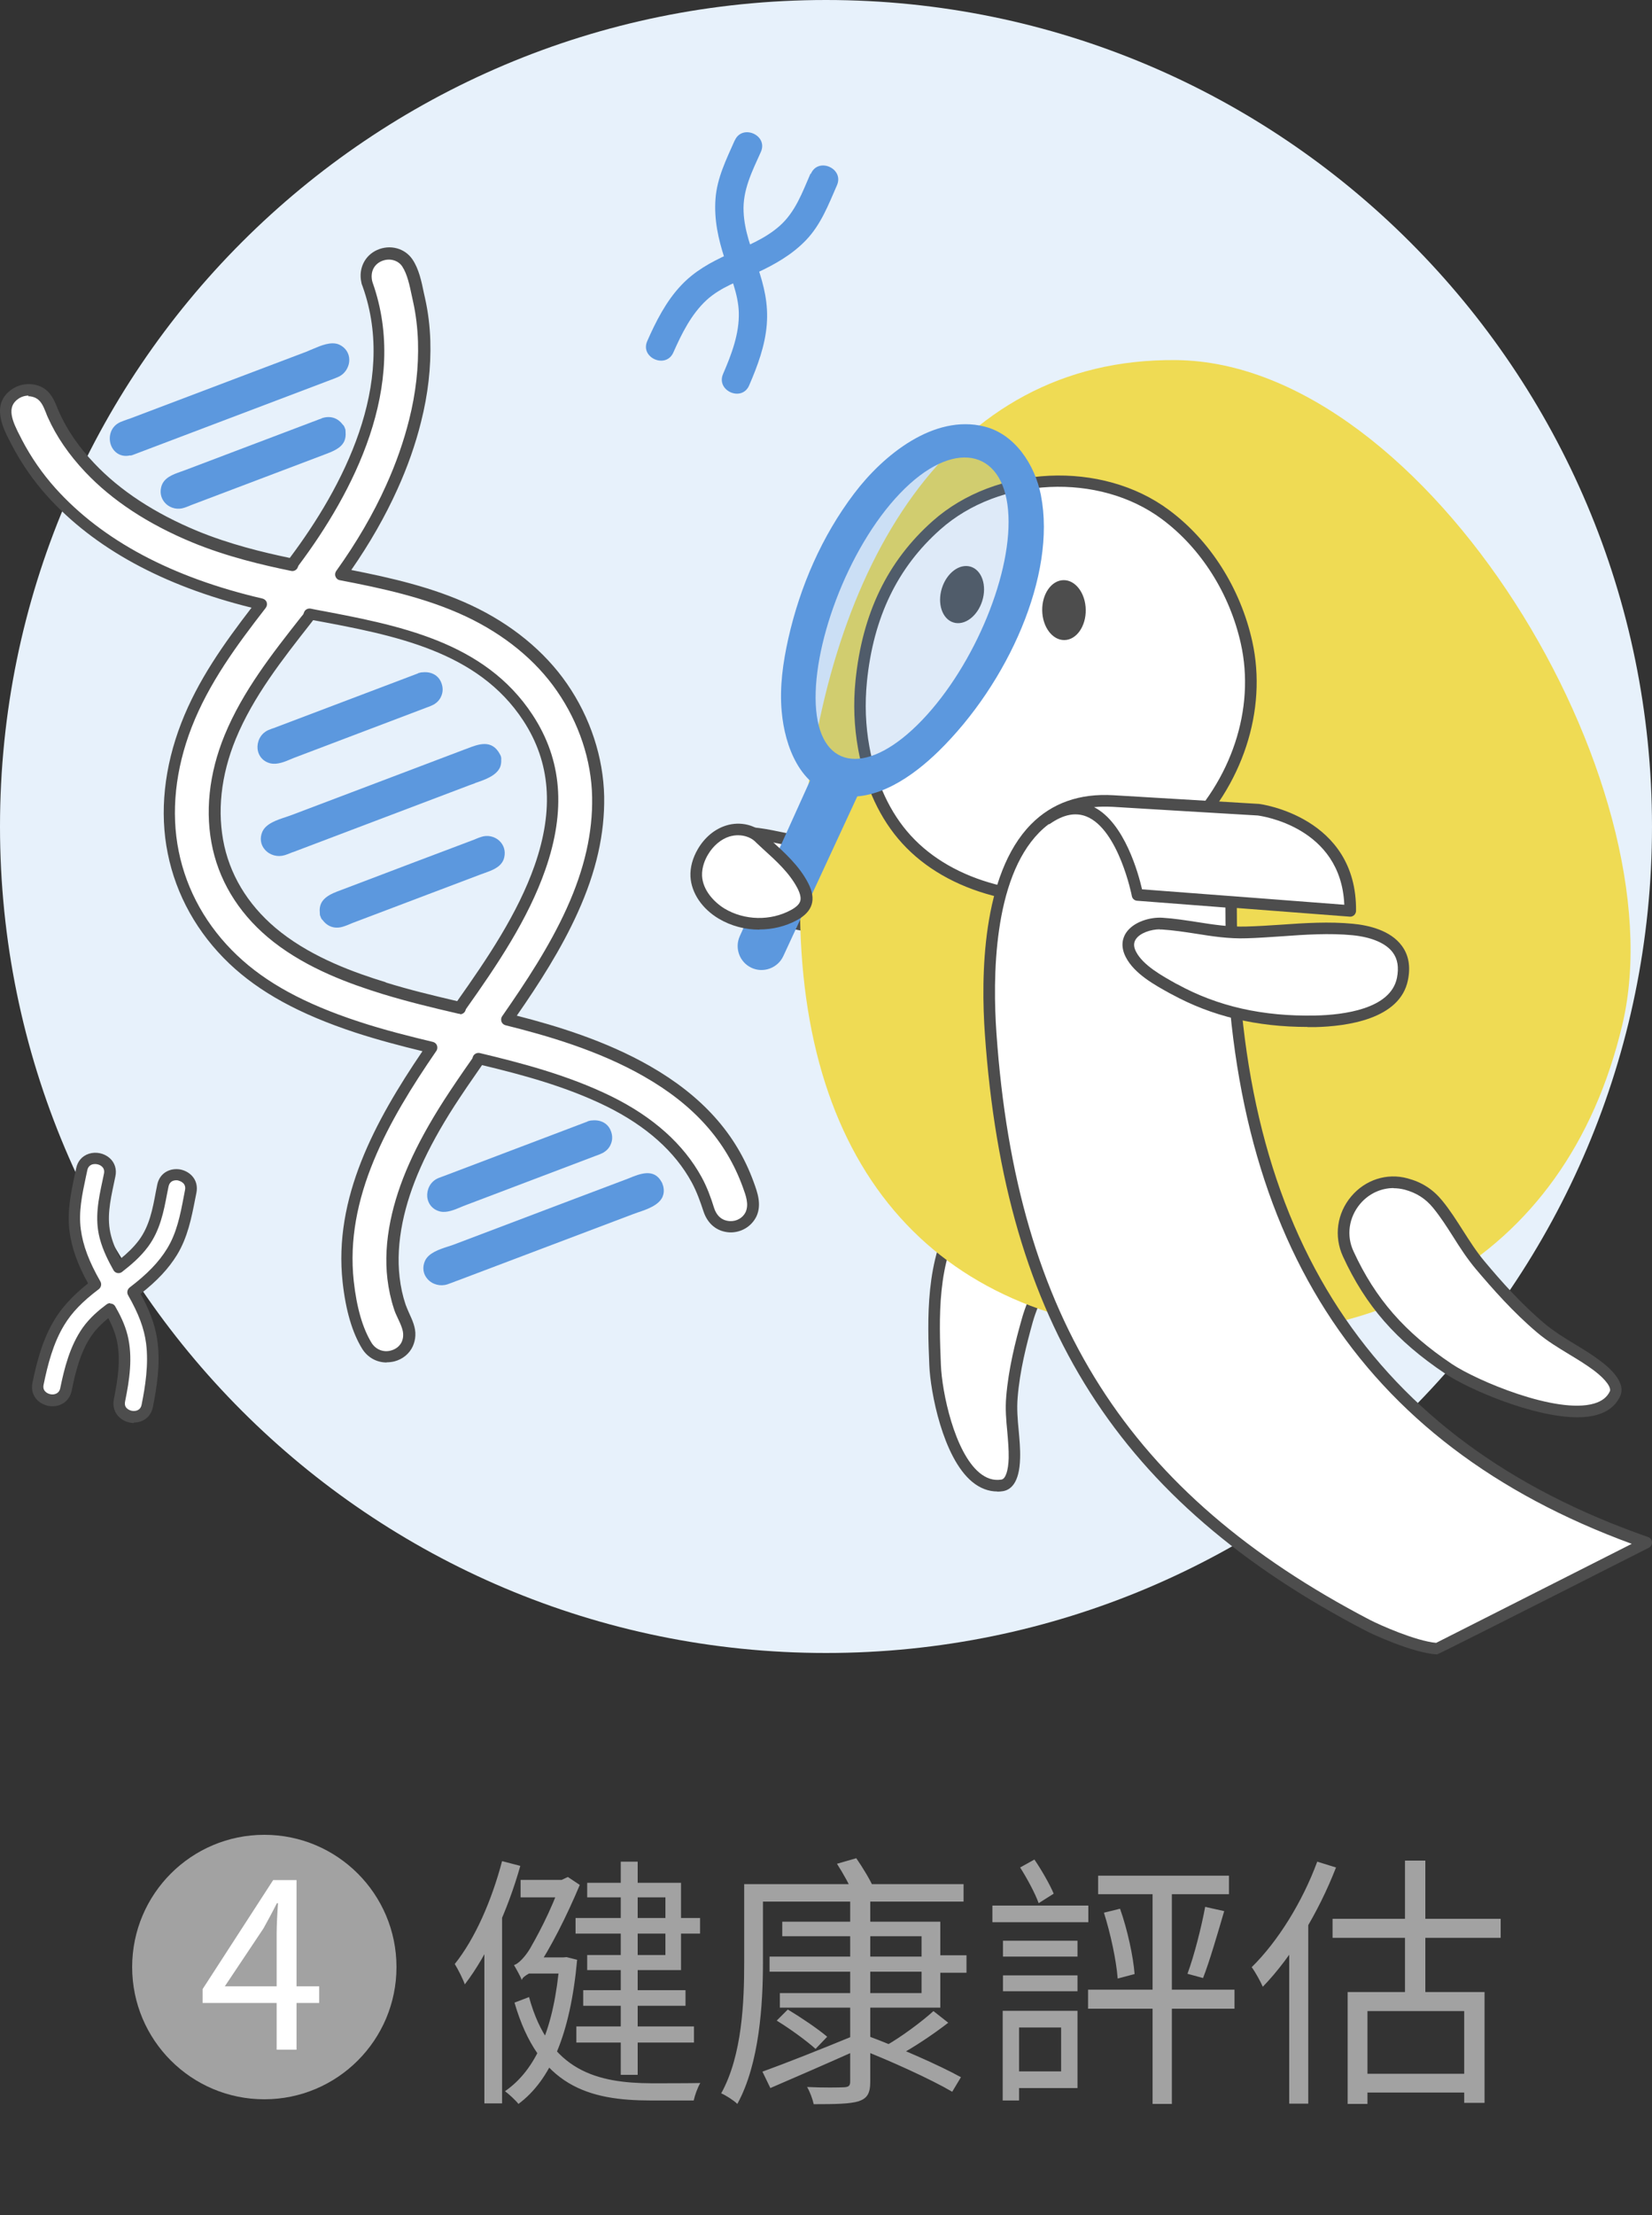 <svg width="100" height="134" viewBox="0 0 100 134" fill="none" xmlns="http://www.w3.org/2000/svg">
<rect x="0" y="0" width="100" height="134" fill="#333333" stroke="none"/>
<path d="M50 100C77.614 100 100 77.614 100 50C100 22.386 77.614 0 50 0C22.386 0 0 22.386 0 50C0 77.614 22.386 100 50 100Z" fill="#E7F1FB"/>
<path d="M63.655 76.118C63.832 75.51 63.86 74.865 63.524 74.071C62.627 71.931 59.309 71.604 58.057 73.557C56.375 76.183 56.487 79.669 56.599 82.585C56.683 84.594 57.842 90.266 60.664 89.846C61.29 89.752 61.393 88.734 61.403 88.201C61.431 86.977 61.15 85.771 61.253 84.519C61.384 82.94 61.758 81.398 62.178 79.874C62.552 78.547 63.253 77.416 63.645 76.127L63.655 76.118Z" fill="white"/>
<path d="M60.375 90.23C59.833 90.23 59.319 90.034 58.843 89.641C57.067 88.164 56.319 84.193 56.254 82.604C56.142 79.875 55.992 76.137 57.759 73.371C58.404 72.371 59.609 71.81 60.917 71.931C62.254 72.044 63.366 72.819 63.843 73.941C64.17 74.726 64.216 75.455 63.983 76.23C63.786 76.875 63.516 77.483 63.254 78.081C62.983 78.688 62.702 79.324 62.516 79.978C62.142 81.324 61.73 82.922 61.6 84.557C61.544 85.221 61.6 85.894 61.665 86.548C61.712 87.09 61.768 87.65 61.749 88.221C61.712 89.744 61.16 90.136 60.712 90.211C60.59 90.23 60.478 90.239 60.366 90.239L60.375 90.23ZM60.59 72.614C59.656 72.614 58.815 73.034 58.357 73.744C56.703 76.324 56.843 79.791 56.955 82.576C57.02 84.23 57.777 87.847 59.291 89.099C59.712 89.445 60.142 89.585 60.618 89.51C60.871 89.473 61.039 88.959 61.058 88.202C61.067 87.678 61.02 87.155 60.974 86.613C60.908 85.931 60.843 85.23 60.908 84.501C61.048 82.809 61.459 81.174 61.852 79.791C62.048 79.081 62.338 78.427 62.628 77.791C62.889 77.193 63.142 76.632 63.319 76.034C63.506 75.417 63.469 74.856 63.207 74.221C62.833 73.343 61.945 72.735 60.871 72.642C60.777 72.642 60.684 72.632 60.59 72.632V72.614Z" fill="#4D4D4D"/>
<path d="M54.524 50.707C52.609 50.791 50.74 51.034 48.824 50.94C47.272 50.865 45.497 50.024 43.964 50.613C42.273 51.267 44.151 53.987 45.048 54.66C46.067 55.417 47.338 55.734 48.59 55.968C50.534 56.333 52.525 56.529 54.506 56.52C55.739 56.52 56.618 56.118 57.225 54.959C58.253 52.996 56.711 50.604 54.524 50.707Z" fill="white"/>
<path d="M54.451 56.866C52.507 56.866 50.516 56.679 48.526 56.305C47.255 56.072 45.937 55.735 44.844 54.932C44.077 54.361 42.778 52.586 42.947 51.371C43.012 50.857 43.32 50.483 43.834 50.278C44.937 49.848 46.105 50.091 47.227 50.324C47.787 50.436 48.32 50.549 48.825 50.577C50.114 50.642 51.413 50.549 52.675 50.455C53.282 50.408 53.89 50.371 54.497 50.343C55.647 50.296 56.731 50.857 57.376 51.866C58.011 52.866 58.067 54.081 57.535 55.109C56.899 56.315 55.965 56.857 54.507 56.857H54.451V56.866ZM45.18 50.754C44.797 50.754 44.432 50.801 44.087 50.941C43.816 51.044 43.675 51.212 43.638 51.474C43.517 52.371 44.629 53.913 45.255 54.38C46.227 55.1 47.46 55.408 48.647 55.623C50.61 55.988 52.572 56.165 54.497 56.165C55.703 56.165 56.395 55.763 56.908 54.791C57.329 53.988 57.282 53.035 56.787 52.249C56.282 51.455 55.451 51.007 54.535 51.053C53.927 51.081 53.329 51.119 52.731 51.165C51.451 51.259 50.133 51.343 48.797 51.287C48.236 51.259 47.647 51.137 47.087 51.025C46.451 50.894 45.797 50.754 45.18 50.754Z" fill="#4D4D4D"/>
<path d="M48.675 49.736C46.974 67.511 54.067 78.315 67.776 80.389C82.645 82.641 94.785 76.53 98.214 61.951C101.644 47.372 86.421 21.934 71.188 21.784C57.328 21.644 50.142 34.391 48.675 49.736Z" fill="#EFDB54"/>
<path d="M52.133 41.221C52.002 42.558 52.049 43.922 52.292 45.24C52.666 47.277 53.488 49.259 54.88 50.791C56.273 52.324 58.189 53.324 60.189 53.847C68.749 56.099 77.365 47.446 75.459 38.876C74.786 35.839 73.067 33.007 70.553 31.138C66.702 28.269 60.441 28.446 56.684 31.783C53.852 34.297 52.507 37.455 52.133 41.221Z" fill="white"/>
<path d="M62.972 54.557C62.009 54.557 61.037 54.435 60.093 54.183C57.86 53.594 55.972 52.51 54.617 51.024C53.281 49.566 52.356 47.585 51.944 45.305C51.701 43.959 51.645 42.576 51.785 41.184C52.197 37.109 53.72 33.95 56.458 31.52C60.28 28.128 66.701 27.829 70.766 30.857C73.261 32.707 75.093 35.604 75.803 38.8C76.728 42.969 75.214 47.566 71.859 50.8C69.327 53.239 66.149 54.557 62.981 54.557H62.972ZM52.477 41.249C52.346 42.576 52.393 43.894 52.627 45.174C53.019 47.324 53.879 49.183 55.131 50.548C56.393 51.931 58.168 52.949 60.271 53.501C64.084 54.501 68.233 53.305 71.364 50.286C74.551 47.221 75.99 42.875 75.112 38.941C74.439 35.913 72.701 33.165 70.336 31.408C66.523 28.567 60.495 28.848 56.916 32.035C54.318 34.343 52.87 37.352 52.477 41.24V41.249Z" fill="#4D4D4D"/>
<path d="M59.459 36.35C59.749 35.419 59.436 34.494 58.761 34.284C58.086 34.074 57.304 34.658 57.014 35.59C56.724 36.521 57.037 37.447 57.712 37.657C58.387 37.867 59.169 37.282 59.459 36.35Z" fill="#4D4D4D"/>
<path d="M64.433 38.722C65.161 38.711 65.738 37.89 65.723 36.889C65.707 35.888 65.105 35.085 64.377 35.097C63.649 35.108 63.072 35.929 63.088 36.93C63.103 37.931 63.706 38.734 64.433 38.722Z" fill="#4D4D4D"/>
<path d="M87.037 72.856C86.589 72.305 86.019 71.866 85.112 71.623C82.682 70.978 80.542 73.538 81.617 75.856C83.056 78.977 85 81.005 87.701 82.809C89.561 84.052 96.588 86.949 97.775 84.314C98.037 83.725 97.177 82.977 96.701 82.613C95.607 81.79 94.364 81.239 93.289 80.332C91.934 79.192 90.748 77.865 89.617 76.52C88.626 75.342 88 74.015 87.047 72.838L87.037 72.856Z" fill="white"/>
<path d="M95.494 85.742C92.812 85.742 88.878 84.032 87.495 83.107C84.513 81.116 82.663 78.995 81.289 76.004C80.738 74.799 80.925 73.406 81.794 72.378C82.644 71.369 83.953 70.948 85.196 71.285C86.074 71.519 86.738 71.948 87.299 72.631C87.775 73.21 88.168 73.836 88.551 74.434C88.953 75.061 89.364 75.715 89.859 76.303C90.868 77.509 92.093 78.892 93.495 80.07C94.074 80.556 94.719 80.948 95.335 81.322C95.85 81.63 96.382 81.957 96.887 82.341C97.933 83.126 98.345 83.864 98.074 84.462C97.821 85.013 97.354 85.397 96.672 85.593C96.317 85.696 95.915 85.742 95.476 85.742H95.494ZM84.355 71.874C83.598 71.874 82.859 72.21 82.336 72.827C81.644 73.649 81.486 74.752 81.934 75.705C83.252 78.565 85.028 80.602 87.887 82.518C89.364 83.509 94.214 85.574 96.494 84.91C96.971 84.77 97.279 84.527 97.448 84.172C97.541 83.976 97.27 83.499 96.476 82.901C95.999 82.546 95.504 82.247 94.98 81.929C94.335 81.537 93.663 81.135 93.046 80.612C91.607 79.397 90.354 77.976 89.326 76.761C88.803 76.135 88.373 75.472 87.962 74.817C87.57 74.201 87.205 73.631 86.756 73.079C86.289 72.509 85.747 72.163 85.018 71.967C84.794 71.911 84.57 71.883 84.355 71.883V71.874Z" fill="#4D4D4D"/>
<g opacity="0.2">
<path d="M55.851 44.063C52.412 47.651 49.328 47.362 48.973 43.418C48.618 39.474 50.973 32.932 54.421 29.344C57.86 25.755 61.084 26.465 61.44 30.409C61.795 34.353 59.29 40.474 55.851 44.063Z" fill="#5C98DE"/>
</g>
<path d="M49.843 45.437L44.787 56.623C44.45 57.352 44.768 58.212 45.488 58.548C46.207 58.885 47.076 58.567 47.413 57.847L53.057 45.67C51.824 46.212 50.478 46.38 49.843 45.446V45.437Z" fill="#5C98DE"/>
<path d="M63.011 29.961C62.646 28.12 61.441 26.26 59.581 25.802C56.535 25.045 53.469 27.521 51.703 29.858C49.75 32.437 48.432 35.474 47.722 38.614C47.395 40.072 47.18 41.577 47.32 43.063C47.507 45.147 48.441 47.661 50.74 48.119C53.03 48.567 55.282 46.941 56.815 45.446C61.02 41.334 63.955 34.783 63.011 29.97V29.961ZM55.815 43.568C52.609 46.913 49.74 46.642 49.404 42.96C49.068 39.278 51.273 33.194 54.478 29.849C57.684 26.503 60.693 27.166 61.02 30.849C61.357 34.531 59.02 40.222 55.815 43.568Z" fill="#5C98DE"/>
<path d="M46.048 50.754C46.983 51.614 48.011 52.445 48.599 53.595C48.758 53.913 48.889 54.277 48.786 54.614C48.684 54.959 48.366 55.193 48.048 55.361C46.712 56.09 44.983 56.053 43.684 55.268C42.871 54.782 42.198 53.95 42.142 53.006C42.114 52.492 42.273 51.978 42.544 51.53C42.88 50.95 43.413 50.464 44.058 50.268C44.74 50.053 45.572 50.203 46.058 50.754" fill="white"/>
<path d="M45.955 56.24C45.095 56.24 44.245 56.015 43.506 55.576C42.488 54.969 41.852 54.016 41.796 53.034C41.768 52.483 41.927 51.904 42.245 51.361C42.656 50.66 43.263 50.156 43.955 49.941C44.815 49.67 45.759 49.904 46.31 50.511L46.665 50.829C47.506 51.595 48.385 52.38 48.927 53.436C49.179 53.931 49.244 54.352 49.132 54.716C49.02 55.09 48.721 55.408 48.235 55.67C47.544 56.044 46.758 56.23 45.974 56.23L45.955 56.24ZM44.675 50.53C44.506 50.53 44.329 50.558 44.16 50.605C43.647 50.763 43.17 51.165 42.852 51.707C42.675 52.006 42.478 52.464 42.497 52.987C42.544 53.866 43.235 54.586 43.861 54.969C45.067 55.688 46.646 55.726 47.88 55.053C48.207 54.875 48.385 54.698 48.441 54.511C48.497 54.324 48.441 54.072 48.282 53.754C47.796 52.81 46.974 52.072 46.179 51.352L45.787 50.988C45.525 50.689 45.104 50.53 44.675 50.53Z" fill="#4D4D4D"/>
<path d="M74.515 54.567C74.431 71.79 80.234 86.565 99.644 93.331C99.644 93.331 87 99.742 86.991 99.733C85.636 99.649 83.271 98.574 82.757 98.303C66.113 89.631 61.02 77.65 59.955 62.529C59.599 57.408 59.973 48.025 67.356 48.464L76.16 48.987C76.16 48.987 81.776 49.66 81.72 55.109L68.833 54.127C68.833 54.127 67.403 46.717 63.319 49.539" fill="white"/>
<path d="M86.999 100.088C85.514 100.004 83.028 98.846 82.607 98.621C67.72 90.855 60.842 80.071 59.617 62.557C59.374 59.118 59.421 52.894 62.412 49.866C63.683 48.577 65.356 47.988 67.393 48.109C67.393 48.109 67.673 48.128 76.196 48.633C76.28 48.633 82.149 49.408 82.084 55.109C82.084 55.203 82.037 55.296 81.972 55.361C81.897 55.427 81.803 55.464 81.71 55.455L74.869 54.931C74.869 74.697 83.028 87.154 99.765 92.986C99.896 93.033 99.99 93.154 99.999 93.294C100.008 93.434 99.934 93.565 99.812 93.631C91.333 97.93 87.062 100.079 86.999 100.079V100.088ZM63.486 49.857C63.281 50.007 63.094 50.175 62.907 50.362C60.113 53.193 60.085 59.184 60.318 62.511C61.524 79.753 68.29 90.369 82.934 98.004C83.551 98.322 85.701 99.275 86.934 99.388C87.757 98.976 94.569 95.528 98.775 93.397C82.215 87.332 74.168 74.725 74.178 54.903L68.832 54.492C68.673 54.483 68.542 54.361 68.514 54.212C68.514 54.175 67.711 50.193 65.776 49.399C65.103 49.128 64.374 49.268 63.543 49.848C63.533 49.848 63.515 49.866 63.505 49.866L63.486 49.857ZM74.552 54.212L81.374 54.735C81.177 50.016 76.336 49.362 76.131 49.334C76.131 49.334 67.412 48.82 67.346 48.81C66.954 48.792 66.58 48.792 66.225 48.829C68.075 49.773 68.916 52.866 69.131 53.801L74.533 54.212C74.533 54.212 74.542 54.212 74.552 54.212Z" fill="#4D4D4D"/>
<path d="M81.879 56.221C79.785 56.015 77.58 56.342 75.44 56.398C73.673 56.445 72.085 55.978 70.347 55.866C69.309 55.8 67.805 56.464 68.449 57.725C68.945 58.688 70.188 59.352 71.094 59.847C73.739 61.295 76.57 61.837 79.626 61.772C81.421 61.735 84.467 61.352 84.897 59.211C85.308 57.146 83.598 56.389 81.879 56.221Z" fill="white"/>
<path d="M79.16 62.127C76.058 62.127 73.366 61.483 70.936 60.156L70.843 60.109C69.927 59.604 68.665 58.922 68.142 57.894C67.806 57.231 67.965 56.735 68.161 56.436C68.6 55.773 69.6 55.474 70.366 55.52C71.095 55.567 71.796 55.679 72.469 55.782C73.469 55.941 74.403 56.081 75.422 56.053C76.123 56.034 76.833 55.988 77.543 55.941C78.983 55.838 80.469 55.745 81.898 55.885C82.87 55.978 84.169 56.287 84.852 57.212C85.272 57.773 85.394 58.474 85.225 59.296C84.749 61.67 81.506 62.09 79.618 62.137C79.459 62.137 79.291 62.137 79.132 62.137L79.16 62.127ZM70.207 56.221C69.675 56.221 69.002 56.436 68.749 56.829C68.609 57.044 68.619 57.287 68.768 57.576C69.198 58.408 70.347 59.034 71.179 59.502L71.273 59.548C73.712 60.885 76.441 61.501 79.627 61.436C81.31 61.399 84.179 61.053 84.562 59.156C84.683 58.53 84.609 58.025 84.309 57.623C83.898 57.062 83.02 56.688 81.852 56.576C80.478 56.446 79.02 56.539 77.609 56.642C76.889 56.688 76.17 56.745 75.46 56.763C74.385 56.801 73.366 56.642 72.376 56.483C71.712 56.38 71.03 56.277 70.329 56.231C70.291 56.231 70.254 56.231 70.207 56.231V56.221Z" fill="#4D4D4D"/>
<path d="M28.76 47.371C29.321 47.184 30.031 46.941 30.265 46.427C30.321 46.296 30.349 46.137 30.34 45.969C30.349 45.875 30.34 45.763 30.274 45.651C29.779 44.698 28.966 45.016 28.246 45.296C28.19 45.315 28.125 45.343 28.069 45.361L24.938 46.548C22.508 47.464 20.088 48.389 17.658 49.305C17.555 49.342 17.434 49.38 17.312 49.426C16.77 49.604 16.107 49.819 15.882 50.314C15.714 50.697 15.77 51.109 16.041 51.408C16.34 51.744 16.807 51.866 17.237 51.735C17.359 51.697 17.48 51.651 17.592 51.604C17.648 51.576 17.714 51.557 17.77 51.539L28.424 47.501C28.526 47.464 28.639 47.427 28.76 47.38V47.371Z" fill="#5C98DE"/>
<path d="M29.321 52.819C29.76 52.66 30.255 52.492 30.461 52.053C30.489 51.996 30.508 51.931 30.526 51.856C30.61 51.473 30.498 51.118 30.218 50.856C29.928 50.595 29.508 50.501 29.125 50.632C29.031 50.66 28.938 50.697 28.844 50.735C28.797 50.753 28.751 50.772 28.713 50.791L25.321 52.071L20.667 53.837C20.003 54.08 19.265 54.361 19.359 55.211C19.359 55.295 19.359 55.379 19.405 55.454C19.424 55.538 19.471 55.613 19.536 55.669C19.845 56.08 20.302 56.221 20.817 56.043C20.938 56.006 21.05 55.959 21.162 55.912C21.218 55.884 21.284 55.865 21.34 55.837L29.087 52.903C29.162 52.875 29.246 52.847 29.321 52.819Z" fill="#5C98DE"/>
<path d="M38.058 71.286C37.974 71.323 37.89 71.351 37.815 71.379C36.778 71.772 35.74 72.164 34.694 72.557L27.442 75.304C27.339 75.342 27.227 75.379 27.105 75.416C26.582 75.585 25.937 75.8 25.722 76.285C25.554 76.669 25.61 77.08 25.881 77.379C26.18 77.715 26.657 77.837 27.087 77.697C27.227 77.65 27.367 77.594 27.498 77.547C27.563 77.519 27.628 77.491 27.694 77.472L38.264 73.473C38.366 73.435 38.478 73.398 38.6 73.351C39.161 73.164 39.871 72.921 40.105 72.407C40.179 72.23 40.207 72.024 40.151 71.781C40.142 71.734 40.123 71.688 40.105 71.641C40.095 71.594 40.077 71.547 40.049 71.51C39.591 70.66 38.74 71.005 38.058 71.286Z" fill="#5C98DE"/>
<path d="M26.657 73.295C27.059 73.379 27.508 73.192 27.9 73.024C27.994 72.987 28.097 72.94 28.181 72.912L36.04 69.931C36.04 69.931 36.115 69.903 36.143 69.894C36.274 69.847 36.414 69.791 36.545 69.716C36.741 69.594 36.881 69.436 36.965 69.239C37.087 68.978 37.087 68.679 36.965 68.389C36.788 67.959 36.367 67.735 35.863 67.781C35.788 67.781 35.713 67.791 35.629 67.819C35.601 67.819 35.573 67.838 35.545 67.856L26.844 71.155C26.844 71.155 26.77 71.183 26.741 71.192C26.667 71.221 26.592 71.249 26.517 71.277C26.012 71.501 25.826 72.006 25.863 72.407C25.91 72.856 26.209 73.192 26.657 73.295Z" fill="#5C98DE"/>
<path d="M36.208 48.184C36.161 45.895 35.385 43.539 34.021 41.558C32.703 39.642 30.74 38.044 28.357 36.932C25.928 35.792 23.264 35.222 20.657 34.717C21.9 32.979 22.928 31.222 23.722 29.456C24.329 28.11 24.797 26.764 25.133 25.419C25.544 23.793 25.722 22.176 25.675 20.615C25.647 19.765 25.544 18.924 25.367 18.12C25.339 18.008 25.32 17.896 25.292 17.784C25.161 17.139 25.002 16.41 24.657 15.886C24.302 15.354 23.582 15.167 22.965 15.438C22.348 15.709 22.059 16.335 22.208 17.017C22.208 17.064 22.227 17.101 22.245 17.148C22.245 17.176 22.264 17.204 22.273 17.223C24.423 23.269 21.049 29.652 17.825 33.951C17.778 34.017 17.75 34.082 17.722 34.157C15.676 33.736 13.685 33.231 11.788 32.446C9.171 31.362 7.031 29.961 5.433 28.278C4.48 27.269 3.742 26.194 3.237 25.073C3.2 24.98 3.162 24.886 3.115 24.793C2.947 24.372 2.77 23.933 2.321 23.718C1.873 23.503 1.321 23.55 0.901 23.839C-0.146 24.559 0.489 25.765 0.947 26.643L1.013 26.774C1.573 27.858 2.274 28.867 3.087 29.764C5.984 32.979 10.255 35.259 15.806 36.54C13.928 38.96 12.302 41.212 11.274 43.848C10.265 46.455 9.984 49.119 10.47 51.539C10.966 53.997 12.218 56.24 14.096 58.025C15.881 59.726 18.255 61.025 21.582 62.118C23.058 62.604 24.601 62.996 26.114 63.361C23.124 67.707 20.498 72.426 21.059 77.529C21.236 79.192 21.619 80.491 22.189 81.407C22.517 81.94 23.124 82.173 23.731 82.014C24.077 81.93 24.442 81.697 24.619 81.285C24.685 81.136 24.731 80.968 24.741 80.781C24.759 80.379 24.573 79.977 24.395 79.585C24.302 79.388 24.227 79.211 24.161 79.033C23.984 78.482 23.853 77.902 23.788 77.295C23.666 76.23 23.722 75.08 23.965 73.875C24.414 71.678 25.423 69.407 27.152 66.707C27.619 65.978 28.152 65.193 28.834 64.23C28.881 64.165 28.909 64.09 28.937 64.015C31.619 64.651 34.329 65.38 36.824 66.604C39.301 67.819 41.086 69.417 42.133 71.351C42.46 71.949 42.675 72.576 42.871 73.155C43.076 73.79 43.534 74.164 44.151 74.192C44.684 74.22 45.198 73.921 45.422 73.454C45.422 73.445 45.431 73.435 45.431 73.426C45.693 72.847 45.469 72.22 45.263 71.669L45.245 71.613C44.217 68.781 42.217 66.548 39.114 64.781C36.357 63.212 33.189 62.286 30.656 61.651C32.133 59.539 33.563 57.352 34.6 55.053C35.581 52.876 36.208 50.586 36.161 48.193L36.208 48.184ZM23.245 59.772C21.311 59.174 18.825 58.277 16.788 56.688C14.937 55.24 13.704 53.371 13.236 51.277C12.76 49.165 13.003 46.848 13.947 44.577C15.031 41.969 16.806 39.708 18.517 37.521L18.638 37.362C18.694 37.297 18.732 37.213 18.75 37.129C18.844 37.147 18.937 37.166 19.031 37.185C23.993 38.11 29.124 39.072 31.965 43.418C33.675 46.025 33.908 48.988 32.694 52.474C31.656 55.427 29.787 58.202 27.956 60.782C27.909 60.847 27.881 60.913 27.862 60.978C26.329 60.623 24.759 60.249 23.245 59.772Z" fill="white"/>
<path d="M23.395 82.425C22.806 82.425 22.255 82.126 21.928 81.603C21.33 80.64 20.928 79.285 20.741 77.575C20.18 72.472 22.694 67.837 25.573 63.594C24.302 63.286 22.872 62.912 21.498 62.463C18.124 61.351 15.704 60.024 13.882 58.295C11.947 56.454 10.657 54.146 10.153 51.623C9.648 49.137 9.938 46.408 10.975 43.735C11.975 41.156 13.545 38.95 15.227 36.763C9.863 35.436 5.704 33.165 2.854 30.007C2.022 29.081 1.303 28.044 0.723 26.941L0.658 26.811C0.191 25.932 -0.585 24.446 0.723 23.549C1.237 23.194 1.929 23.138 2.489 23.399C3.06 23.671 3.284 24.212 3.461 24.652C3.499 24.745 3.536 24.839 3.574 24.923C4.059 26.007 4.77 27.044 5.704 28.026C7.265 29.68 9.368 31.053 11.938 32.119C13.882 32.922 15.928 33.418 17.545 33.754C17.545 33.754 17.545 33.745 17.554 33.736C20.722 29.511 24.059 23.241 21.956 17.344C21.956 17.344 21.928 17.25 21.919 17.25C21.9 17.203 21.881 17.138 21.872 17.073C21.694 16.25 22.077 15.456 22.834 15.12C23.619 14.774 24.507 15.017 24.965 15.69C25.358 16.269 25.517 17.035 25.657 17.718L25.732 18.054C25.918 18.886 26.021 19.745 26.049 20.615C26.096 22.213 25.909 23.857 25.488 25.521C25.152 26.876 24.666 28.259 24.049 29.614C23.32 31.231 22.386 32.866 21.264 34.483C23.675 34.96 26.199 35.53 28.516 36.614C30.956 37.754 32.965 39.399 34.32 41.361C35.731 43.399 36.525 45.819 36.572 48.184C36.609 50.436 36.096 52.725 34.974 55.202C33.974 57.417 32.628 59.51 31.283 61.445C33.694 62.061 36.675 62.968 39.338 64.491C42.506 66.304 44.562 68.594 45.618 71.5C45.852 72.136 46.114 72.865 45.796 73.575C45.497 74.201 44.861 74.575 44.179 74.556C43.413 74.519 42.834 74.052 42.581 73.276C42.394 72.706 42.179 72.098 41.871 71.528C40.852 69.659 39.114 68.117 36.712 66.93C34.245 65.715 31.544 65.005 29.18 64.435C28.507 65.398 27.974 66.183 27.507 66.902C25.797 69.566 24.806 71.809 24.367 73.958C24.133 75.117 24.068 76.229 24.189 77.266C24.255 77.846 24.376 78.406 24.554 78.93C24.61 79.089 24.685 79.248 24.759 79.425C24.956 79.855 25.171 80.313 25.143 80.799C25.133 81.023 25.077 81.238 24.993 81.434C24.788 81.892 24.376 82.229 23.872 82.36C23.713 82.397 23.563 82.416 23.414 82.416L23.395 82.425ZM1.732 23.932C1.518 23.932 1.293 23.998 1.106 24.128C0.377 24.633 0.723 25.456 1.265 26.483L1.331 26.614C1.882 27.67 2.564 28.652 3.359 29.539C6.2 32.698 10.414 34.941 15.891 36.212C16.003 36.24 16.106 36.324 16.143 36.436C16.18 36.548 16.162 36.67 16.087 36.773C14.311 39.062 12.639 41.333 11.601 43.997C10.611 46.548 10.34 49.137 10.816 51.492C11.293 53.875 12.517 56.052 14.349 57.791C16.096 59.454 18.433 60.725 21.704 61.8C23.227 62.304 24.844 62.706 26.208 63.033C26.32 63.061 26.414 63.145 26.451 63.248C26.488 63.351 26.479 63.482 26.414 63.575C23.489 67.828 20.863 72.463 21.414 77.509C21.591 79.117 21.956 80.369 22.498 81.248C22.75 81.64 23.199 81.827 23.657 81.705C23.797 81.668 24.152 81.546 24.32 81.173C24.367 81.061 24.404 80.93 24.404 80.79C24.423 80.481 24.255 80.117 24.087 79.762C23.984 79.547 23.9 79.36 23.844 79.173C23.657 78.603 23.526 77.995 23.451 77.369C23.32 76.266 23.386 75.079 23.638 73.846C24.096 71.612 25.124 69.295 26.881 66.556C27.358 65.818 27.89 65.033 28.573 64.061C28.591 64.033 28.61 63.996 28.619 63.949C28.675 63.772 28.853 63.669 29.04 63.706C31.507 64.295 34.367 65.033 37.002 66.323C39.544 67.575 41.376 69.22 42.469 71.21C42.806 71.827 43.039 72.472 43.226 73.08C43.338 73.425 43.6 73.846 44.189 73.874C44.59 73.893 44.964 73.678 45.133 73.332C45.347 72.855 45.151 72.332 44.964 71.818C43.946 69.014 41.992 66.837 38.974 65.117C36.198 63.529 33.04 62.632 30.6 62.024C30.488 61.996 30.395 61.912 30.357 61.809C30.32 61.697 30.329 61.575 30.395 61.482C31.806 59.454 33.264 57.258 34.31 54.94C35.385 52.566 35.881 50.37 35.843 48.23C35.806 46.006 35.049 43.726 33.712 41.801C32.432 39.941 30.516 38.38 28.189 37.287C25.778 36.156 23.105 35.586 20.573 35.1C20.451 35.081 20.358 34.997 20.311 34.885C20.264 34.773 20.283 34.651 20.349 34.548C21.582 32.829 22.601 31.081 23.376 29.352C23.974 28.035 24.442 26.689 24.769 25.381C25.171 23.783 25.348 22.194 25.302 20.671C25.273 19.848 25.18 19.026 25.003 18.241L24.928 17.895C24.797 17.278 24.657 16.587 24.348 16.119C24.087 15.727 23.554 15.596 23.087 15.802C22.629 16.007 22.414 16.456 22.526 16.989L22.554 17.091C24.778 23.343 21.349 29.838 18.078 34.203C18.059 34.231 18.049 34.259 18.031 34.306C17.975 34.474 17.797 34.577 17.629 34.539C15.938 34.193 13.732 33.679 11.629 32.81C8.966 31.708 6.788 30.278 5.162 28.558C4.181 27.521 3.415 26.409 2.901 25.259C2.854 25.166 2.817 25.063 2.779 24.96C2.62 24.568 2.48 24.231 2.153 24.072C2.013 24.007 1.863 23.97 1.704 23.97L1.732 23.932ZM27.862 61.332C27.862 61.332 27.806 61.332 27.778 61.332C26.199 60.968 24.657 60.594 23.133 60.127C21.171 59.519 18.648 58.613 16.564 56.987C14.648 55.492 13.377 53.557 12.882 51.38C12.386 49.193 12.639 46.8 13.601 44.464C14.695 41.81 16.489 39.53 18.218 37.334L18.349 37.175C18.349 37.175 18.386 37.109 18.395 37.072C18.442 36.894 18.62 36.791 18.797 36.819L19.078 36.876C24.115 37.819 29.32 38.791 32.245 43.258C34.021 45.969 34.264 49.025 33.011 52.613C31.965 55.613 30.077 58.407 28.227 61.015C28.208 61.043 28.189 61.071 28.18 61.117C28.133 61.267 27.993 61.361 27.843 61.361L27.862 61.332ZM23.348 59.435C24.759 59.875 26.199 60.22 27.675 60.566C29.488 58.005 31.348 55.258 32.367 52.342C33.544 48.968 33.32 46.109 31.675 43.595C28.918 39.38 23.862 38.427 18.975 37.52H18.956C18.956 37.52 18.928 37.548 18.919 37.567L18.797 37.726C17.096 39.894 15.33 42.137 14.274 44.698C13.367 46.903 13.124 49.146 13.582 51.193C14.04 53.211 15.218 55.006 17.012 56.407C19.003 57.959 21.442 58.837 23.358 59.426L23.348 59.435Z" fill="#4D4D4D"/>
<path d="M16.395 46.185C16.797 46.269 17.246 46.082 17.638 45.914C17.732 45.877 17.834 45.83 17.919 45.802L25.778 42.821C25.778 42.821 25.853 42.792 25.881 42.783C26.012 42.736 26.152 42.68 26.283 42.606C26.479 42.484 26.619 42.325 26.703 42.129C26.825 41.867 26.825 41.568 26.703 41.279C26.526 40.849 26.105 40.624 25.6 40.671C25.526 40.671 25.451 40.681 25.367 40.709C25.339 40.709 25.311 40.727 25.283 40.746L16.573 44.045C16.573 44.045 16.498 44.073 16.461 44.082C16.386 44.11 16.311 44.138 16.246 44.166C15.741 44.391 15.554 44.895 15.591 45.297C15.638 45.746 15.937 46.082 16.386 46.185H16.395Z" fill="#5C98DE"/>
<path d="M7.882 27.559C7.938 27.559 7.994 27.54 8.041 27.522L19.854 23.045C19.919 23.017 19.985 22.999 20.05 22.971C20.181 22.924 20.321 22.868 20.452 22.812C20.723 22.7 20.928 22.485 21.041 22.232C21.106 22.092 21.143 21.933 21.143 21.774C21.143 21.372 20.919 21.027 20.536 20.849C20.05 20.634 19.424 20.905 18.919 21.12C18.798 21.167 18.695 21.214 18.592 21.26L7.957 25.288C7.882 25.316 7.817 25.344 7.742 25.363C7.593 25.419 7.443 25.466 7.293 25.531C6.695 25.793 6.546 26.419 6.705 26.896C6.845 27.316 7.265 27.69 7.873 27.55L7.882 27.559Z" fill="#5C98DE"/>
<path d="M19.47 25.316C19.349 25.354 19.227 25.4 19.115 25.447C19.059 25.466 19.003 25.494 18.938 25.512L11.19 28.447C11.115 28.475 11.041 28.503 10.957 28.531C10.452 28.709 9.882 28.905 9.751 29.494C9.667 29.877 9.779 30.232 10.059 30.494C10.349 30.755 10.77 30.849 11.153 30.718C11.246 30.69 11.34 30.652 11.433 30.615C11.48 30.596 11.527 30.578 11.564 30.559L16.648 28.634L19.61 27.512C20.106 27.326 20.648 27.129 20.844 26.681C20.909 26.531 20.937 26.354 20.919 26.139C20.919 26.055 20.919 25.97 20.872 25.896C20.853 25.812 20.806 25.737 20.741 25.681C20.433 25.27 19.975 25.129 19.461 25.307L19.47 25.316Z" fill="#5C98DE"/>
<path d="M44.47 8.503C43.965 9.644 43.404 10.765 43.311 12.027C43.218 13.288 43.479 14.456 43.862 15.634C44.208 16.699 44.685 17.765 44.722 18.895C44.76 20.195 44.274 21.456 43.769 22.624C43.33 23.643 44.909 24.334 45.348 23.316C45.853 22.148 46.311 20.924 46.414 19.643C46.517 18.363 46.245 17.288 45.862 16.148C45.498 15.064 45.059 13.98 45.012 12.812C44.947 11.494 45.535 10.354 46.059 9.186C46.507 8.176 44.928 7.485 44.479 8.494L44.47 8.503Z" fill="#5C98DE"/>
<path d="M49.058 10.512C48.563 11.652 48.142 12.83 47.189 13.671C46.292 14.465 45.161 14.895 44.086 15.381C43.012 15.867 42.03 16.409 41.217 17.278C40.32 18.231 39.703 19.446 39.18 20.633C38.731 21.642 40.311 22.334 40.759 21.325C41.264 20.185 41.843 19.007 42.778 18.147C43.638 17.362 44.787 16.979 45.834 16.493C46.881 16.007 47.946 15.409 48.787 14.531C49.694 13.587 50.151 12.381 50.665 11.204C51.105 10.185 49.525 9.493 49.086 10.512H49.058Z" fill="#5C98DE"/>
<path d="M10.424 75.753C11.106 74.641 11.302 73.361 11.555 72.099C11.77 71.015 10.087 70.669 9.863 71.753C9.62 72.978 9.461 74.211 8.695 75.239C8.274 75.809 7.742 76.267 7.181 76.697C6.854 76.118 6.555 75.519 6.387 74.865C6.05 73.585 6.387 72.351 6.648 71.099C6.873 70.015 5.181 69.669 4.957 70.753C4.704 71.968 4.396 73.192 4.564 74.445C4.723 75.632 5.209 76.697 5.798 77.725C4.938 78.37 4.181 79.071 3.611 80.005C2.929 81.127 2.583 82.444 2.321 83.715C2.097 84.799 3.779 85.145 4.013 84.061C4.265 82.837 4.583 81.566 5.321 80.538C5.695 80.015 6.172 79.594 6.686 79.211C6.985 79.734 7.256 80.276 7.405 80.874C7.714 82.136 7.499 83.472 7.256 84.725C7.041 85.809 8.723 86.154 8.947 85.07C9.19 83.828 9.377 82.528 9.218 81.257C9.078 80.136 8.629 79.164 8.078 78.202C8.994 77.51 9.826 76.744 10.433 75.753H10.424Z" fill="white"/>
<path d="M8.115 86.088C7.807 86.088 7.489 85.976 7.256 85.77C6.938 85.499 6.807 85.088 6.891 84.658C7.134 83.443 7.34 82.154 7.041 80.957C6.929 80.518 6.742 80.098 6.555 79.743C6.218 80.023 5.863 80.35 5.583 80.743C4.873 81.733 4.564 83.013 4.34 84.135C4.246 84.565 3.975 84.883 3.574 85.013C3.144 85.154 2.648 85.051 2.312 84.752C2.004 84.481 1.873 84.079 1.966 83.649C2.218 82.425 2.574 81.023 3.303 79.836C3.882 78.883 4.667 78.173 5.331 77.64C4.686 76.472 4.34 75.49 4.209 74.49C4.05 73.313 4.293 72.173 4.527 71.07L4.611 70.678C4.695 70.248 4.975 69.93 5.377 69.799C5.807 69.659 6.302 69.762 6.639 70.061C6.947 70.332 7.078 70.743 6.985 71.164L6.901 71.565C6.667 72.668 6.443 73.706 6.723 74.761C6.854 75.266 7.069 75.734 7.293 76.154C7.686 75.836 8.087 75.462 8.414 75.023C9.041 74.173 9.237 73.163 9.433 72.098L9.517 71.677C9.667 70.921 10.34 70.64 10.928 70.752C11.517 70.874 12.04 71.388 11.891 72.154L11.816 72.528C11.592 73.677 11.358 74.864 10.713 75.92C10.2 76.752 9.517 77.481 8.508 78.275C8.938 79.051 9.396 80.042 9.536 81.191C9.713 82.546 9.489 83.939 9.256 85.116C9.171 85.546 8.9 85.864 8.508 85.995C8.377 86.041 8.237 86.06 8.106 86.06L8.115 86.088ZM6.676 78.864C6.676 78.864 6.723 78.864 6.742 78.864C6.844 78.883 6.929 78.948 6.975 79.032C7.237 79.49 7.555 80.098 7.723 80.78C8.05 82.116 7.835 83.49 7.573 84.78C7.536 84.967 7.573 85.116 7.704 85.219C7.854 85.35 8.097 85.397 8.284 85.331C8.443 85.275 8.536 85.163 8.573 84.976C8.798 83.855 9.003 82.537 8.844 81.275C8.723 80.35 8.396 79.481 7.751 78.35C7.667 78.201 7.704 78.004 7.844 77.892C8.91 77.079 9.611 76.36 10.115 75.537C10.695 74.593 10.91 73.519 11.125 72.379L11.199 71.995C11.293 71.537 10.844 71.435 10.788 71.416C10.732 71.397 10.293 71.332 10.2 71.79L10.115 72.21C9.91 73.304 9.685 74.444 8.966 75.416C8.489 76.061 7.9 76.546 7.386 76.948C7.302 77.014 7.2 77.032 7.106 77.014C7.003 76.995 6.919 76.93 6.872 76.846C6.573 76.313 6.237 75.668 6.041 74.93C5.714 73.706 5.966 72.537 6.209 71.406L6.293 71.005C6.33 70.827 6.293 70.678 6.162 70.566C6.013 70.435 5.779 70.388 5.583 70.444C5.424 70.5 5.321 70.612 5.284 70.799L5.2 71.192C4.966 72.285 4.751 73.313 4.891 74.369C5.022 75.35 5.387 76.322 6.078 77.528C6.162 77.677 6.125 77.874 5.985 77.986C4.985 78.743 4.349 79.397 3.882 80.172C3.218 81.266 2.891 82.546 2.639 83.77C2.602 83.948 2.639 84.098 2.77 84.21C2.919 84.341 3.153 84.397 3.349 84.331C3.508 84.275 3.611 84.163 3.648 83.976C3.891 82.789 4.228 81.425 5.013 80.313C5.443 79.715 5.975 79.266 6.452 78.911C6.517 78.864 6.592 78.836 6.667 78.836L6.676 78.864Z" fill="#4D4D4D"/>
<path d="M30.392 112.592L31.496 112.88C30.744 115.536 29.528 118.24 28.136 120.048C28.04 119.76 27.72 119.12 27.528 118.816C28.76 117.28 29.768 114.96 30.392 112.592ZM29.32 116.704L30.376 115.648L30.392 115.664V127.248H29.32V116.704ZM37.576 112.624H38.6V125.52H37.576V112.624ZM34.84 116.032H42.376V116.976H34.84V116.032ZM34.888 122.592H42.008V123.568H34.888V122.592ZM35.304 120.4H41.496V121.344H35.304V120.4ZM31.512 113.728H34.216V114.784H31.512V113.728ZM32.024 120.816C33.256 125.328 36.2 126.016 39.448 126.032C39.928 126.032 41.752 126.032 42.392 126.016C42.232 126.272 42.056 126.768 41.992 127.072H39.4C35.656 127.072 32.616 126.224 31.144 121.152L32.024 120.816ZM35.544 113.904H41.224V119.184H35.544V118.272H40.28V114.784H35.544V113.904ZM32.2 118.416H34.136V119.392H31.864L32.2 118.416ZM33.88 118.416H34.104L34.296 118.4L34.936 118.56C34.52 123.104 33.304 125.856 31.384 127.28C31.208 127.056 30.792 126.672 30.568 126.512C32.44 125.216 33.544 122.736 33.88 118.64V118.416ZM31.592 119.792C31.496 119.552 31.256 119.12 31.112 118.88C31.368 118.816 31.768 118.4 32.072 117.904C32.36 117.408 33.4 115.568 33.96 113.824V113.744L34.376 113.552L35.096 114.032C34.28 115.968 33.32 117.872 32.424 119.184V119.2C32.424 119.2 31.592 119.536 31.592 119.792ZM46.584 118.368H56.392V119.28H46.584V118.368ZM47.352 116.256H56.92V121.456H47.208V120.576H55.784V117.136H47.352V116.256ZM51.464 114.816H52.68V125.92C52.68 126.656 52.488 126.944 51.976 127.12C51.448 127.28 50.584 127.296 49.256 127.296C49.192 126.992 49.032 126.56 48.856 126.256C49.832 126.304 50.824 126.288 51.096 126.272C51.384 126.256 51.464 126.176 51.464 125.92V114.816ZM47.016 122.24L47.688 121.568C48.488 122.048 49.528 122.752 50.072 123.216L49.368 123.952C48.856 123.488 47.832 122.736 47.016 122.24ZM56.504 121.664L57.4 122.368C56.472 123.088 55.288 123.872 54.392 124.352L53.672 123.728C54.568 123.216 55.8 122.304 56.504 121.664ZM46.152 125.328C47.528 124.832 49.672 123.984 51.688 123.152L51.896 124.016C50.072 124.832 48.12 125.68 46.632 126.32L46.152 125.328ZM45.624 113.984H58.328V115.04H45.624V113.984ZM45.048 113.984H46.184V118.72C46.184 121.216 45.976 124.848 44.632 127.28C44.424 127.072 43.928 126.752 43.656 126.64C44.936 124.336 45.048 121.056 45.048 118.72V113.984ZM50.664 112.752L51.832 112.416C52.232 112.992 52.696 113.76 52.904 114.256L51.704 114.672C51.496 114.16 51.048 113.344 50.664 112.752ZM56.36 118.288H58.504V119.344H56.36V118.288ZM51.96 123.92L52.488 123.152C54.344 123.84 56.872 124.944 58.168 125.664L57.64 126.544C56.36 125.792 53.864 124.656 51.96 123.92ZM72.952 115.36L74.104 115.616C73.704 116.976 73.224 118.64 72.824 119.664L71.88 119.408C72.28 118.336 72.728 116.576 72.952 115.36ZM66.824 115.712L67.8 115.472C68.248 116.736 68.6 118.368 68.68 119.424L67.656 119.696C67.576 118.608 67.224 116.976 66.824 115.712ZM66.472 113.472H74.392V114.592H66.472V113.472ZM65.864 120.368H74.728V121.52H65.864V120.368ZM69.768 113.856H70.936V127.28H69.768V113.856ZM60.712 117.408H65.224V118.368H60.712V117.408ZM60.712 119.504H65.224V120.464H60.712V119.504ZM60.072 115.28H65.88V116.288H60.072V115.28ZM61.176 121.648H65.224V126.32H61.176V125.312H64.232V122.656H61.176V121.648ZM60.696 121.648H61.688V127.072H60.696V121.648ZM61.752 112.976L62.616 112.496C63.064 113.152 63.544 114 63.784 114.56L62.872 115.136C62.664 114.544 62.168 113.632 61.752 112.976ZM79.736 112.624L80.872 112.976C79.816 115.696 78.184 118.4 76.44 120.192C76.328 119.92 75.976 119.28 75.768 119.008C77.352 117.456 78.84 115.056 79.736 112.624ZM78.04 116.752L79.16 115.616L79.192 115.632V127.264H78.04V116.752ZM81.576 120.512H89.864V127.216H88.632V121.664H82.776V127.28H81.576V120.512ZM85.048 112.56H86.28V121.136H85.048V112.56ZM80.664 116.08H90.84V117.232H80.664V116.08ZM82.152 125.456H89.32V126.592H82.152V125.456Z" fill="#A2A2A2"/>
<circle cx="16" cy="119" r="8" fill="#A2A2A2"/>
<path d="M16.746 124V117.014C16.746 116.496 16.788 115.67 16.83 115.138H16.76C16.508 115.642 16.228 116.16 15.948 116.664L13.61 120.164H19.322V121.172H12.266V120.332L16.536 113.738H17.95V124H16.746Z" fill="white"/>
</svg>
